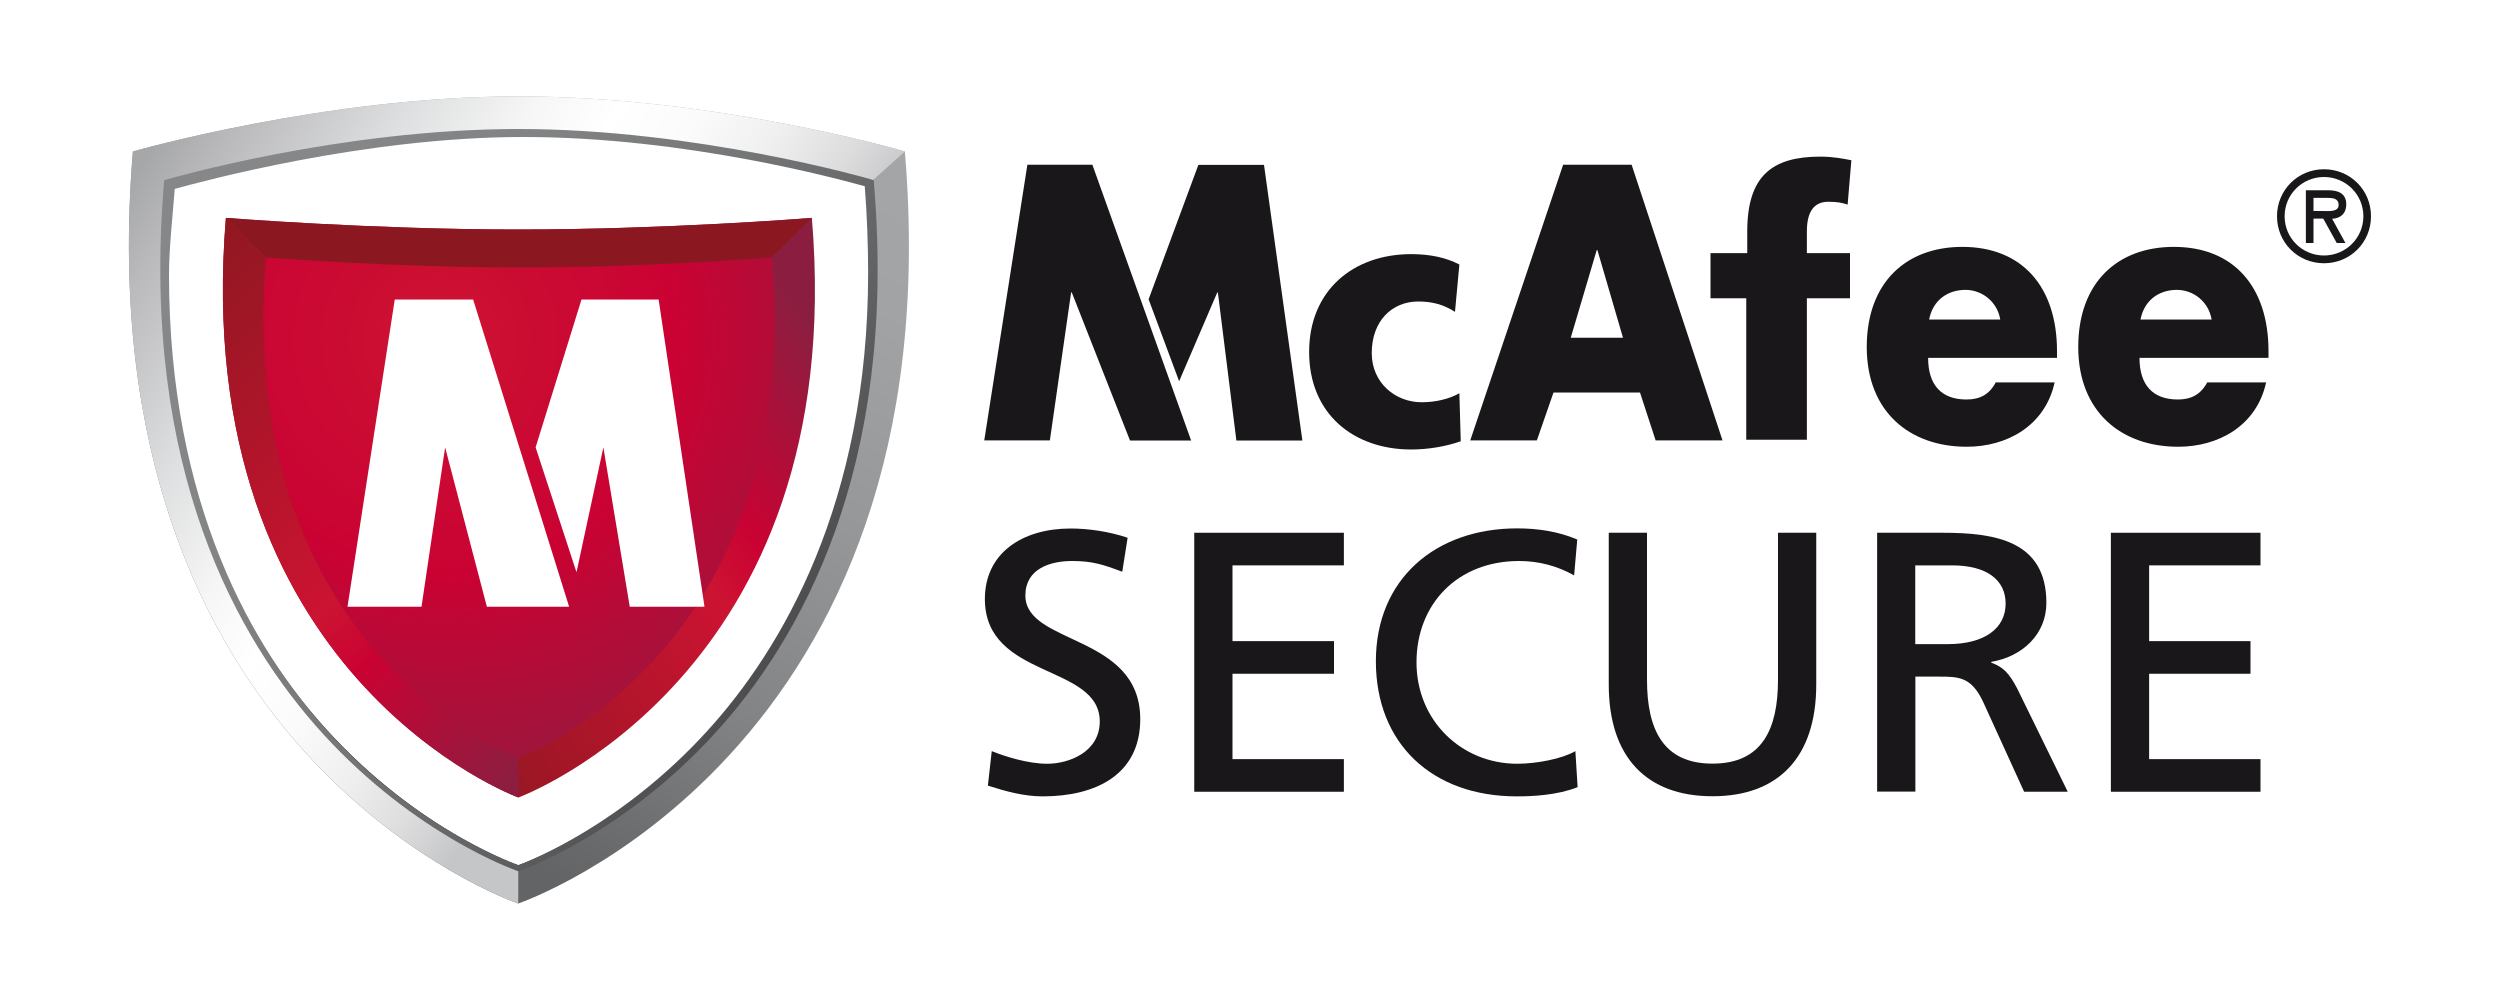 <?xml version="1.0" encoding="UTF-8"?><svg id="Layer_1" xmlns="http://www.w3.org/2000/svg" xmlns:xlink="http://www.w3.org/1999/xlink" viewBox="0 0 200 80"><defs><style>.cls-1{fill:url(#linear-gradient);}.cls-2{fill:#1a171b;}.cls-3{fill:#8b1820;}.cls-4{stroke:#1a171b;stroke-linecap:round;stroke-width:.51px;}.cls-4,.cls-5,.cls-6,.cls-7{fill:#fff;}.cls-8{fill:url(#linear-gradient-3);}.cls-9{fill:url(#linear-gradient-4);}.cls-10{fill:url(#linear-gradient-2);}.cls-11{fill:url(#linear-gradient-5);}.cls-5{filter:url(#drop-shadow-1);}.cls-6{filter:url(#drop-shadow-2);}.cls-12{fill:url(#radial-gradient);}.cls-7{isolation:isolate;}</style><linearGradient id="linear-gradient" x1="23.24" y1="58.89" x2="56.52" y2="-3.06" gradientUnits="userSpaceOnUse"><stop offset="0" stop-color="#636466"/><stop offset=".04" stop-color="#67686a"/><stop offset=".27" stop-color="#838486"/><stop offset=".51" stop-color="#969799"/><stop offset=".75" stop-color="#a2a3a5"/><stop offset="1" stop-color="#a6a7a9"/></linearGradient><linearGradient id="linear-gradient-2" x1="54.51" y1="41.13" x2="11.52" y2="12.69" gradientUnits="userSpaceOnUse"><stop offset="0" stop-color="#c5c6c8"/><stop offset=".09" stop-color="#dcdcdd"/><stop offset=".2" stop-color="#efeff0"/><stop offset=".32" stop-color="#fbfbfb"/><stop offset=".43" stop-color="#fff"/><stop offset=".54" stop-color="#f6f6f6"/><stop offset=".7" stop-color="#dedfe0"/><stop offset=".91" stop-color="#b9b9bb"/><stop offset="1" stop-color="#a6a7a9"/></linearGradient><linearGradient id="linear-gradient-3" x1="65.37" y1="49.18" x2="20.04" y2="18.51" gradientUnits="userSpaceOnUse"><stop offset="0" stop-color="#4b4b4d"/><stop offset=".23" stop-color="#636466"/><stop offset=".48" stop-color="#767779"/><stop offset=".74" stop-color="#828385"/><stop offset="1" stop-color="#868789"/></linearGradient><linearGradient id="linear-gradient-4" x1="21.4" y1="47.07" x2="60.17" y2="19.4" gradientUnits="userSpaceOnUse"><stop offset="0" stop-color="#8b1820"/><stop offset=".61" stop-color="#cc1332"/><stop offset=".71" stop-color="#ca0233"/><stop offset="1" stop-color="#8b1e40"/></linearGradient><radialGradient id="radial-gradient" cx="35.19" cy="27.02" fx="35.19" fy="27.02" r="41.2" gradientUnits="userSpaceOnUse"><stop offset="0" stop-color="#cc1332"/><stop offset=".46" stop-color="#ca0233"/><stop offset="1" stop-color="#8b1e40"/></radialGradient><linearGradient id="linear-gradient-5" x1="10.2" y1="20.46" x2="44.47" y2="60" xlink:href="#linear-gradient-4"/><filter id="drop-shadow-1" filterUnits="userSpaceOnUse"><feOffset dx=".47" dy=".59"/><feGaussianBlur result="blur" stdDeviation=".27"/><feFlood flood-color="#010101" flood-opacity=".25"/><feComposite in2="blur" operator="in"/><feComposite in="SourceGraphic"/></filter><filter id="drop-shadow-2" filterUnits="userSpaceOnUse"><feOffset dx=".47" dy=".59"/><feGaussianBlur result="blur-2" stdDeviation=".27"/><feFlood flood-color="#010101" flood-opacity=".25"/><feComposite in2="blur-2" operator="in"/><feComposite in="SourceGraphic"/></filter></defs><path class="cls-1" d="M41.46,72.28S6.64,60.46,10.63,12.12c0,0,15.32-4.41,30.83-4.41s30.49,4.26,30.93,4.41c4.03,48.3-30.93,60.16-30.93,60.16Z"/><path class="cls-10" d="M41.46,72.28S6.64,60.46,10.63,12.12c0,0,15.32-4.41,30.83-4.41s30.49,4.26,30.93,4.41l-3.18,2.85-27.75,54.25v3.06Z"/><path class="cls-4" d="M41.47,69.23S9.95,58.53,13.55,14.76c0,0,13.87-3.99,27.91-3.99s27.61,3.86,28.01,3.99c3.65,43.72-28.01,54.46-28.01,54.46Z"/><path class="cls-7" d="M41.47,69.23S9.95,58.53,13.55,14.76c0,0,13.87-3.99,27.91-3.99s27.61,3.86,28.01,3.99c3.65,43.72-28.01,54.46-28.01,54.46Z"/><path class="cls-8" d="M13.43,14.33l-.3,.08-.02,.31c-1.88,22.77,5.88,36.48,12.72,43.98,7.42,8.14,15.42,10.92,15.5,10.95l.14,.05,.14-.05c.08-.03,8.11-2.82,15.56-10.96,6.86-7.5,14.65-21.22,12.75-43.97l-.02-.3-.28-.09c-.12-.04-13.91-4.01-28.14-4.01s-27.9,3.97-28.04,4.01Zm28.43-3.37c13.02,0,25.36,3.4,27.32,3.94,.18,2.23,.27,4.84,.27,6.89,0,18.42-6.88,30.13-12.91,36.73-6.77,7.41-14.01,10.3-15.07,10.69-1.07-.4-8.47-3.27-15.21-10.68-6.01-6.6-12.74-18.12-12.74-36.58,0-2.04,.29-4.63,.46-6.84,2.02-.55,15.14-4.15,27.88-4.15Z"/><path class="cls-9" d="M41.47,63.8S15.05,54.12,18.07,17.43c0,0,11.63,.93,23.4,.93s23.15-.9,23.48-.93c3.06,36.66-23.48,46.37-23.48,46.37Z"/><path class="cls-12" d="M41.48,60.63s-22.82-8.36-20.21-40.04c0,0,10.04,.81,20.21,.81s19.99-.78,20.28-.81c2.64,31.66-20.28,40.04-20.28,40.04Z"/><path class="cls-3" d="M64.95,17.43c-.33,.03-11.71,.93-23.48,.93s-23.4-.93-23.4-.93l3.2,3.16s10.04,.81,20.21,.81,19.99-.78,20.28-.81l3.2-3.16Z"/><path class="cls-11" d="M41.47,63.8S15.05,54.12,18.07,17.43l3.2,3.16c-2.61,31.69,20.21,40.04,20.21,40.04v3.16Z"/><polygon class="cls-5" points="27.33 47.95 31.11 23.37 37.38 23.37 45.06 47.95 38.48 47.95 35.14 35.2 33.25 47.95 27.33 47.95"/><polygon class="cls-6" points="46.05 23.37 52.22 23.37 55.89 47.95 49.91 47.95 47.8 35.2 45.65 45.19 42.38 35.2 46.05 23.37"/><g><path class="cls-2" d="M95.29,35.24h-4.89s-4.66-11.85-4.66-11.85h-.05l-1.7,11.84h-5.25l3.45-22.05h5.2l7.9,22.06Zm-3.4-11.3l3.98-10.75h5.25l3.07,22.05h-5.28l-1.48-11.84h-.05l-3.05,7.1-2.44-6.55Z"/><path class="cls-2" d="M124.28,31.4l-1.33,3.83h-5.33l7.43-22.05h5.48l7.27,22.05h-5.35l-1.25-3.83h-6.92Zm3.51-11.4h-.05l-2.08,7.02h4.18l-2.05-7.02Z"/><path class="cls-2" d="M164.57,28.63h-10.32c0,2.16,1.05,3.33,3.07,3.33,1.05,0,1.81-.38,2.34-1.37h4.71c-.38,1.75-1.35,3.04-2.61,3.89-1.27,.85-2.83,1.26-4.42,1.26-4.58,0-8-2.81-8-7.98s3.15-8.01,7.65-8.01c4.8,0,7.57,3.22,7.57,8.33v.56Zm-4.55-3.07c-.24-1.43-1.46-2.37-2.78-2.37-1.43,0-2.61,.82-2.91,2.37h5.68Z"/><path class="cls-2" d="M181.48,28.63h-10.32c0,2.16,1.05,3.33,3.07,3.33,1.05,0,1.81-.38,2.35-1.37h4.71c-.38,1.75-1.35,3.04-2.61,3.89-1.27,.85-2.83,1.26-4.42,1.26-4.58,0-8-2.81-8-7.98s3.15-8.01,7.65-8.01c4.8,0,7.57,3.22,7.57,8.33v.56Zm-4.55-3.07c-.24-1.43-1.46-2.37-2.78-2.37-1.43,0-2.61,.82-2.91,2.37h5.69Z"/><path class="cls-2" d="M182.16,17.3c0-2.09,1.66-3.76,3.76-3.76s3.76,1.66,3.76,3.76-1.66,3.76-3.76,3.76-3.76-1.66-3.76-3.76Zm.61,0c0,1.77,1.43,3.14,3.15,3.14s3.15-1.38,3.15-3.14-1.43-3.14-3.15-3.14-3.15,1.37-3.15,3.14Zm4.87,2.14h-.7l-1.08-1.95h-.78v1.95h-.61v-4.22h1.78c.77,0,1.45,.23,1.45,1.12,0,.83-.56,1.14-1.13,1.16l1.07,1.95Zm-2.56-3.61v1.05h.65c.57,0,1.36,.1,1.36-.48,0-.53-.45-.57-.95-.57h-1.05Z"/></g><path class="cls-2" d="M139.7,23.86h-2.86v-3.61h2.94v-1.73c0-4.44,1.97-5.99,5.85-5.99,1.05,0,1.86,.17,2.48,.29l-.3,3.55c-.4-.14-.81-.23-1.54-.23-1.24,0-1.72,.92-1.72,2.38v1.73h3.45v3.61h-3.45v11.32h-4.85v-11.32Z"/><g><path class="cls-2" d="M89.78,45.74c-1.56-.59-2.42-.86-4.01-.86-1.71,0-3.74,.59-3.74,2.76,0,3.98,9.19,3.06,9.19,9.89,0,4.42-3.52,6.18-7.81,6.18-1.5,0-2.97-.41-4.38-.86l.31-2.76c1.04,.42,2.88,1.01,4.44,1.01,1.75,0,4.2-.95,4.2-3.38,0-4.63-9.19-3.36-9.19-9.8,0-3.68,3-5.64,6.86-5.64,1.41,0,3.09,.24,4.56,.74l-.43,2.73Z"/><path class="cls-2" d="M95.54,42.62h11.97v2.61h-8.91v6.06h8.12v2.61h-8.12v6.83h8.91v2.61h-11.97v-20.73Z"/><path class="cls-2" d="M125.94,46.04c-1.35-.77-2.85-1.16-4.41-1.16-4.93,0-8.21,3.44-8.21,8.11s3.61,8.11,8.06,8.11c1.53,0,3.58-.39,4.65-1.01l.18,2.88c-1.62,.65-3.61,.74-4.87,.74-6.77,0-11.27-4.22-11.27-10.81s4.78-10.63,11.3-10.63c1.65,0,3.28,.24,4.81,.89l-.25,2.88Z"/><path class="cls-2" d="M145.3,54.76c0,5.82-3.03,8.94-8.3,8.94s-8.3-3.12-8.3-8.94v-12.14h3.06v11.76c0,3.98,1.29,6.71,5.24,6.71s5.24-2.73,5.24-6.71v-11.76h3.06v12.14Z"/><path class="cls-2" d="M150.17,42.62h5.24c4.23,0,8.3,.65,8.3,5.61,0,2.52-1.93,4.3-4.41,4.72v.06c.95,.36,1.41,.8,2.08,2.08l4.04,8.25h-3.49l-3.28-7.19c-.95-2.02-1.96-2.02-3.58-2.02h-1.84v9.2h-3.06v-20.73Zm3.06,8.91h2.6c2.91,0,4.62-1.25,4.62-3.24,0-1.87-1.47-3.06-4.29-3.06h-2.94v6.29Z"/><path class="cls-2" d="M168.87,42.62h11.97v2.61h-8.91v6.06h8.11v2.61h-8.11v6.83h8.91v2.61h-11.97v-20.73Z"/></g><path class="cls-2" d="M116.4,24.95c-.89-.57-1.78-.83-2.94-.83-2.1,0-3.72,1.55-3.72,4.13,0,2.38,1.89,3.93,3.99,3.93,1.11,0,2.21-.26,3.02-.72l.11,3.84c-1.21,.43-2.67,.66-3.96,.66-4.64,0-8.17-2.87-8.17-7.8s3.53-7.83,8.17-7.83c1.46,0,2.75,.26,3.85,.83l-.35,3.78Z"/></svg>